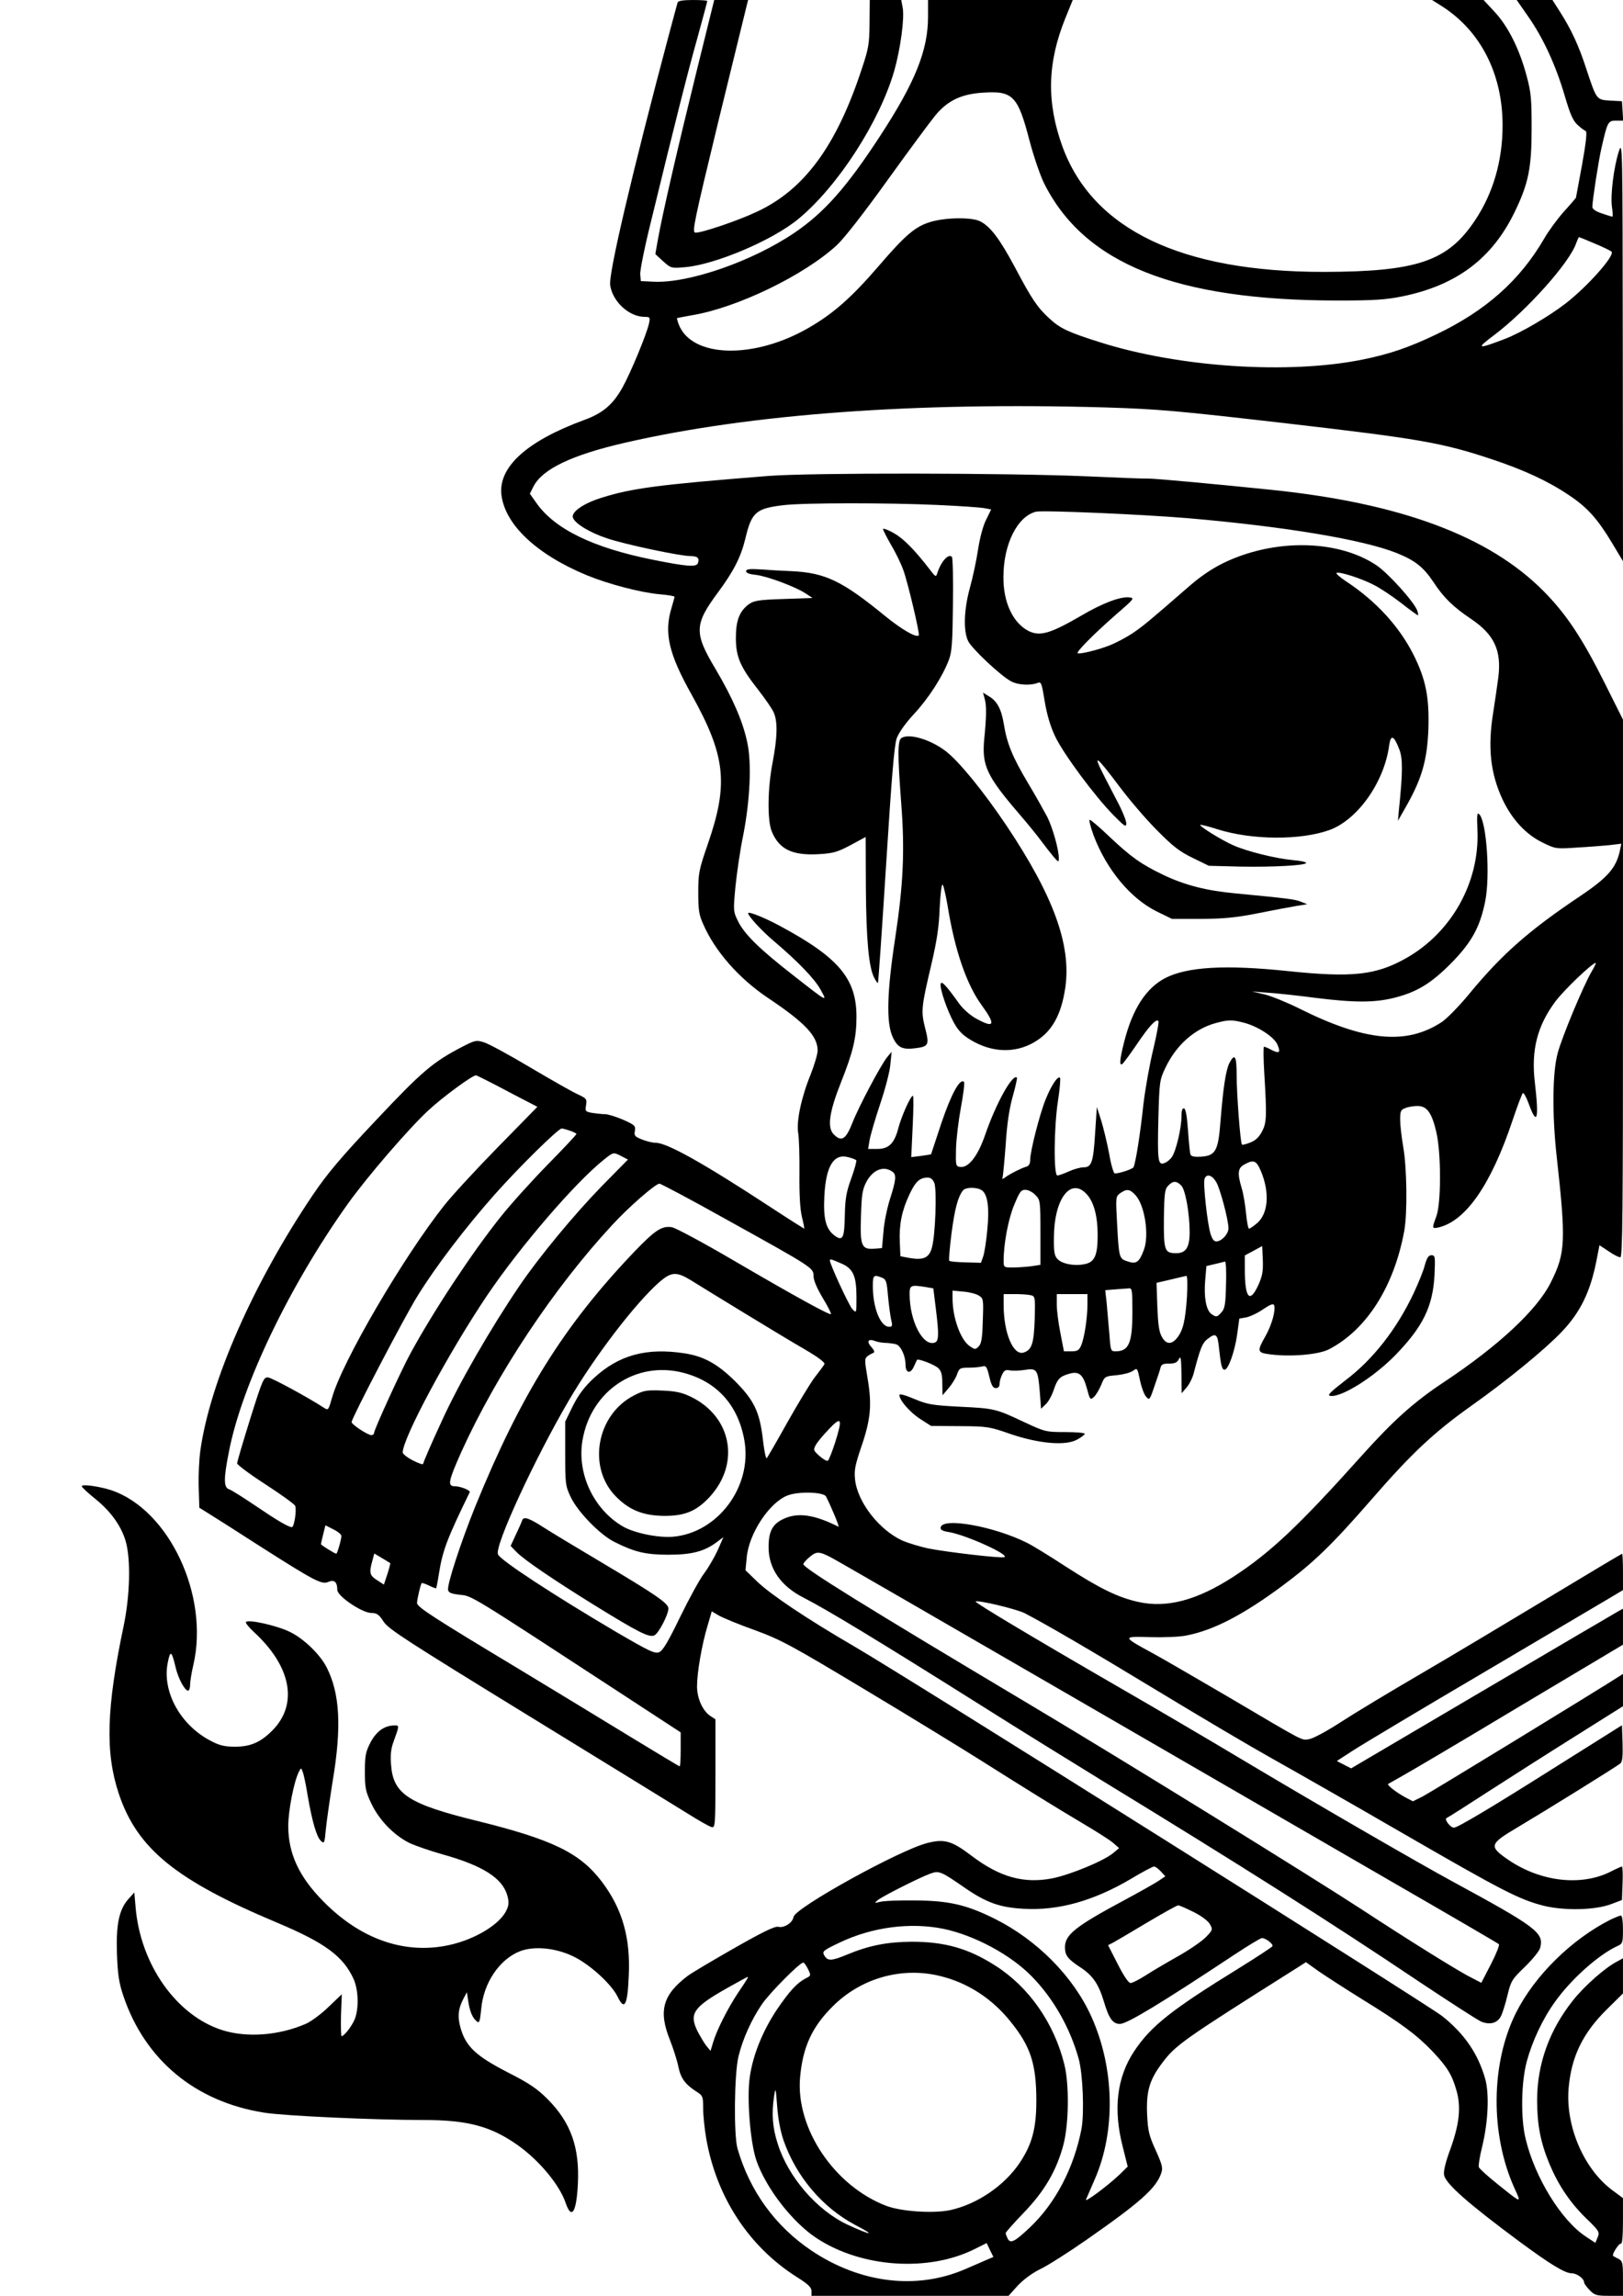 <?xml version="1.0" encoding="UTF-8" standalone="yes"?>
<svg version="1.0" xmlns="http://www.w3.org/2000/svg" width="210mm" height="297mm" viewBox="0 0 794 1123" preserveAspectRatio="xMidYMid meet">
  <g transform="translate(0,1123) scale(0.1,-0.1)" fill="#000000" stroke="none">
    <path d="M3315 11218 c-2 -7 -22 -80 -44 -163 -177 -665 -295 -1166 -286
-1220 12 -81 93 -155 169 -155 26 0 27 -2 21 -32 -11 -52 -90 -242 -129 -312
-47 -85 -97 -127 -187 -160 -281 -103 -422 -230 -406 -367 18 -146 172 -291
418 -393 108 -44 261 -84 357 -93 39 -3 72 -9 72 -12 0 -3 -7 -28 -15 -55 -37
-122 -14 -223 98 -423 167 -300 182 -436 80 -731 -44 -127 -47 -144 -47 -237
0 -84 3 -109 24 -155 57 -132 174 -265 315 -360 184 -123 245 -188 245 -259 0
-17 -16 -71 -35 -119 -45 -110 -70 -229 -60 -285 4 -23 7 -112 6 -197 -1 -103
3 -174 12 -212 8 -32 13 -58 11 -58 -1 0 -74 46 -161 103 -331 217 -510 317
-565 317 -15 0 -45 7 -67 16 -35 14 -40 19 -35 42 4 25 0 29 -58 55 -35 15
-74 27 -88 27 -14 0 -42 3 -62 6 -34 6 -36 8 -31 38 5 30 2 33 -38 52 -24 10
-129 70 -234 132 -104 62 -207 118 -229 124 -36 11 -43 9 -100 -20 -149 -77
-201 -122 -427 -362 -172 -182 -239 -262 -308 -364 -291 -431 -503 -912 -551
-1251 -6 -44 -10 -125 -8 -180 l3 -100 48 -30 c26 -16 138 -87 248 -158 270
-172 303 -189 335 -175 29 13 44 0 44 -39 0 -31 122 -113 167 -113 26 0 37 -7
60 -43 25 -37 114 -94 708 -459 374 -230 725 -445 779 -479 54 -34 107 -64
117 -66 18 -5 19 6 19 261 l0 266 -23 15 c-39 25 -67 87 -67 146 0 67 23 202
51 295 l21 72 34 -20 c19 -11 98 -44 177 -72 130 -48 176 -73 544 -294 222
-133 471 -286 555 -339 247 -156 375 -235 503 -311 66 -39 134 -82 150 -96
l30 -26 -30 -25 c-46 -38 -208 -105 -297 -123 -140 -27 -258 6 -397 112 -95
72 -131 82 -214 61 -136 -34 -649 -318 -655 -362 -4 -28 -46 -55 -74 -48 -17
4 -75 -24 -217 -105 -107 -61 -210 -122 -228 -136 -121 -92 -143 -171 -85
-314 16 -41 35 -100 41 -131 12 -57 34 -86 94 -124 25 -16 27 -23 27 -80 0
-34 7 -100 15 -146 50 -286 208 -528 443 -677 56 -35 72 -51 72 -69 l0 -23
482 0 482 0 46 51 c30 31 71 61 110 80 34 16 135 80 224 142 264 184 342 253
367 327 9 25 5 41 -27 112 -33 72 -38 95 -42 174 -5 113 11 170 73 252 67 89
96 110 657 464 l47 30 63 -45 c35 -24 131 -86 213 -137 190 -117 265 -173 341
-252 73 -77 97 -115 119 -192 24 -82 15 -166 -30 -290 -24 -65 -34 -108 -30
-126 9 -43 118 -139 369 -325 149 -110 222 -155 256 -155 25 0 60 -26 60 -45
0 -5 12 -22 27 -37 24 -25 33 -28 95 -28 l68 0 0 85 c0 77 -2 85 -22 96 -13 6
-24 13 -26 14 -8 7 30 65 38 60 6 -4 10 38 10 109 l0 114 -50 37 c-140 103
-231 312 -216 499 13 155 69 271 188 388 l78 77 0 86 0 86 -29 -16 c-57 -29
-157 -117 -214 -188 -117 -146 -177 -313 -177 -491 0 -120 17 -206 60 -310 44
-105 101 -190 180 -267 64 -62 67 -67 56 -93 l-11 -27 -47 31 c-120 79 -249
289 -294 477 -25 100 -22 276 5 378 27 100 78 209 137 291 79 112 215 233 307
275 25 11 27 16 27 81 0 40 -4 68 -10 68 -6 0 -30 -10 -53 -21 -189 -96 -369
-273 -460 -454 -124 -247 -127 -595 -8 -858 35 -77 39 -78 -87 23 -45 36 -83
71 -87 79 -3 7 4 52 16 100 30 123 36 262 14 336 -35 120 -100 216 -209 303
-68 54 -2627 1664 -2881 1811 -227 132 -406 252 -471 315 l-57 55 6 62 c10
117 111 270 200 304 54 21 176 17 188 -5 24 -47 68 -151 61 -148 -115 58 -196
71 -265 40 -57 -25 -77 -61 -77 -140 0 -105 60 -191 173 -248 110 -56 360
-207 884 -537 169 -107 432 -269 583 -362 668 -408 1115 -691 1545 -980 149
-99 285 -187 302 -194 43 -17 79 -7 96 27 8 15 22 61 32 102 17 71 22 78 86
140 37 36 70 77 74 92 19 74 -15 100 -435 328 -176 96 -672 383 -1030 597
-157 94 -431 255 -610 358 -408 236 -692 406 -687 411 9 9 197 -36 238 -56
101 -52 316 -177 659 -385 201 -122 448 -268 550 -325 102 -57 388 -220 635
-363 495 -286 576 -328 697 -359 102 -25 254 -22 333 9 l50 19 3 82 c2 45 0
82 -3 82 -3 0 -28 -11 -55 -25 -145 -73 -344 -50 -503 59 -94 65 -91 76 48
158 123 73 490 300 503 313 9 8 12 37 10 99 l-3 87 -315 -198 c-318 -201 -489
-303 -507 -303 -18 0 -49 42 -36 47 7 3 97 60 200 127 104 67 295 189 426 271
l237 149 0 79 0 79 -22 -14 c-89 -58 -922 -567 -959 -586 l-47 -23 -38 20
c-41 22 -89 59 -83 65 2 1 31 17 64 36 33 18 291 170 572 339 l513 306 0 88 0
88 -22 -12 c-13 -7 -312 -183 -666 -391 l-642 -378 -35 18 -35 18 77 50 c43
28 330 200 638 381 308 182 588 347 623 368 l62 37 0 89 c0 49 -2 89 -4 89 -2
0 -165 -97 -362 -216 -198 -119 -478 -287 -624 -372 -146 -85 -320 -190 -388
-234 -67 -44 -138 -82 -157 -85 -39 -6 -12 -20 -400 209 -154 90 -319 186
-367 212 -149 81 -149 82 -12 78 65 -2 145 1 178 8 134 26 278 101 471 244
153 114 241 199 430 416 204 235 311 334 495 465 175 124 358 274 441 361 90
95 138 193 168 341 l16 82 44 -29 c24 -17 50 -30 58 -30 11 0 13 218 13 1315
l0 1315 -89 178 c-111 222 -189 339 -300 451 -267 269 -700 430 -1331 495
-251 26 -574 56 -600 55 -14 -1 -149 4 -300 11 -395 17 -1353 18 -1560 2 -542
-43 -669 -60 -818 -107 -90 -28 -150 -71 -139 -98 11 -29 84 -73 166 -100 88
-30 358 -87 408 -87 36 0 46 -10 37 -35 -8 -20 -55 -16 -215 16 -298 59 -489
152 -578 283 l-29 41 18 36 c44 85 188 154 450 214 611 140 1414 199 2350 172
256 -8 346 -16 885 -78 647 -75 759 -94 1002 -175 157 -52 276 -107 377 -175
91 -60 141 -116 212 -234 l54 -90 -1 1030 c-1 1022 -1 1030 -20 972 -24 -76
-41 -210 -33 -269 4 -27 5 -48 2 -48 -2 0 -25 7 -51 16 -31 10 -47 22 -47 32
1 34 30 224 45 289 29 127 32 133 71 133 l35 0 -3 48 -3 47 -58 3 c-67 4 -66
3 -117 157 -36 111 -73 191 -128 277 l-37 58 -88 0 -87 0 55 -79 c74 -105 136
-240 179 -386 28 -95 41 -125 64 -146 16 -15 34 -28 40 -30 7 -3 1 -59 -18
-164 -16 -88 -30 -161 -30 -162 0 -1 -26 -32 -59 -68 -32 -36 -76 -96 -97
-133 -119 -204 -285 -352 -528 -468 -134 -64 -228 -96 -361 -123 -362 -73
-897 -38 -1284 85 -155 49 -194 67 -247 116 -59 54 -86 94 -169 251 -74 138
-119 198 -169 224 -39 21 -168 20 -242 -2 -75 -22 -123 -62 -256 -217 -132
-153 -220 -231 -341 -301 -269 -156 -574 -148 -637 17 -6 16 -9 30 -8 30 2 1
35 7 73 14 219 36 547 194 708 342 35 32 132 156 249 319 105 146 211 289 235
318 60 72 128 104 236 110 142 9 167 -17 223 -233 20 -76 52 -170 71 -209 197
-396 645 -575 1441 -575 174 0 232 4 311 20 267 54 442 186 552 415 67 138 82
215 82 405 0 146 -2 176 -25 261 -35 130 -90 240 -156 311 l-54 58 -126 0
-126 0 46 -29 c191 -121 299 -332 299 -584 0 -173 -46 -332 -135 -465 -133
-200 -283 -251 -741 -252 -696 0 -1128 207 -1277 612 -79 218 -75 411 15 632
l35 86 -354 0 -354 0 0 -83 c0 -163 -63 -320 -235 -583 -163 -250 -274 -375
-419 -473 -205 -139 -516 -247 -687 -239 l-64 3 -3 32 c-2 18 22 137 54 265
118 485 177 719 225 890 27 98 49 180 49 183 0 3 -32 5 -70 5 -48 0 -72 -4
-75 -12z m4486 -1179 c41 -17 78 -35 83 -40 19 -17 -117 -170 -224 -253 -84
-65 -222 -145 -298 -174 -136 -52 -143 -49 -52 19 160 121 368 353 401 449 6
16 12 30 14 30 2 0 36 -14 76 -31z m-3216 -1279 c110 -5 214 -12 232 -16 l32
-6 -24 -49 c-15 -28 -31 -88 -40 -146 -8 -54 -26 -138 -40 -188 -29 -105 -33
-210 -9 -260 17 -37 162 -173 211 -198 33 -18 94 -21 128 -8 19 8 21 1 36 -90
11 -66 28 -123 51 -171 40 -85 195 -294 286 -386 53 -54 62 -60 62 -40 0 13
-16 53 -35 91 -19 37 -51 97 -70 135 -63 122 -45 110 72 -46 48 -64 130 -160
183 -213 77 -78 110 -104 174 -135 l80 -39 154 -4 c163 -3 322 6 322 18 0 5
-30 11 -67 14 -84 8 -221 42 -289 72 -57 25 -168 94 -162 100 2 2 40 -7 83
-21 170 -54 411 -55 552 -3 137 52 265 234 289 412 8 56 23 51 50 -19 17 -44
17 -112 -2 -294 l-5 -55 45 79 c73 131 98 219 104 368 5 157 -12 244 -73 366
-70 138 -182 261 -329 358 -32 21 -53 40 -47 42 17 6 120 -27 180 -58 31 -15
91 -55 135 -89 43 -34 81 -61 83 -61 2 0 1 10 -3 22 -13 41 -142 184 -200 223
-160 107 -409 128 -636 56 -114 -37 -196 -84 -291 -168 -185 -161 -215 -186
-267 -221 -30 -20 -81 -47 -112 -59 -55 -22 -149 -45 -156 -38 -7 7 83 97 181
183 98 85 100 87 70 90 -44 4 -131 -29 -236 -91 -150 -87 -200 -101 -256 -73
-76 40 -123 140 -122 264 0 160 68 296 159 319 34 8 523 -13 747 -32 474 -41
857 -105 1020 -171 89 -36 130 -69 179 -143 49 -74 94 -119 185 -180 112 -76
148 -154 131 -286 -5 -39 -16 -113 -24 -165 -29 -176 -15 -304 47 -435 46 -95
113 -167 193 -206 63 -31 66 -32 166 -25 57 3 129 9 162 12 l58 7 -7 -34 c-18
-84 -60 -132 -194 -222 -251 -168 -384 -285 -546 -482 -47 -57 -106 -117 -131
-134 -173 -114 -376 -95 -698 66 -60 30 -137 61 -170 69 l-61 14 80 -6 c44 -3
148 -14 230 -25 193 -24 291 -24 389 1 109 28 178 70 276 169 99 101 140 174
166 302 25 124 7 390 -29 426 -11 11 -12 -4 -9 -79 11 -253 -126 -499 -349
-625 -147 -83 -263 -96 -579 -63 -306 32 -491 21 -599 -34 -94 -49 -160 -150
-201 -311 -22 -87 -25 -119 -10 -110 6 4 37 46 69 93 62 92 97 130 108 118 4
-4 -8 -66 -25 -139 -18 -73 -39 -193 -48 -267 -15 -144 -39 -294 -49 -310 -5
-9 -69 -30 -91 -30 -6 0 -19 44 -28 98 -10 53 -28 126 -39 162 l-21 65 -8
-121 c-9 -149 -17 -174 -57 -174 -16 0 -48 -9 -72 -20 -24 -11 -50 -20 -56
-20 -19 0 -17 238 3 366 9 58 13 108 10 112 -11 11 -43 -37 -71 -107 -29 -72
-75 -252 -75 -294 0 -18 -6 -30 -17 -33 -29 -9 -76 -33 -101 -50 -17 -13 -21
-13 -17 -3 2 8 9 79 15 159 6 98 17 174 34 235 14 49 23 91 21 94 -21 20 -102
-125 -155 -279 -36 -105 -82 -164 -123 -158 -21 3 -22 7 -20 88 1 47 12 138
24 203 12 64 19 120 15 125 -20 19 -63 -61 -111 -203 -27 -83 -50 -150 -50
-151 0 -1 -22 -4 -48 -8 l-49 -6 7 150 c4 83 5 150 1 150 -11 0 -54 -96 -70
-154 -20 -79 -47 -106 -104 -106 l-45 0 7 42 c4 24 27 103 52 178 25 74 48
162 50 195 l6 60 -21 -25 c-32 -39 -142 -247 -172 -325 -31 -78 -52 -92 -90
-54 -33 33 -23 108 35 254 60 151 76 219 76 322 0 186 -87 289 -373 443 -74
40 -157 74 -157 63 0 -14 69 -89 129 -139 113 -96 197 -182 226 -236 33 -60
37 -63 -134 71 -166 129 -240 202 -271 266 -23 47 -23 51 -12 169 7 67 23 180
38 251 33 168 42 352 20 452 -21 103 -72 219 -154 358 -108 180 -106 220 11
378 76 103 111 171 133 261 31 131 52 149 187 165 101 12 514 12 752 1z m3202
-2282 c-41 -70 -144 -317 -166 -398 -26 -93 -28 -297 -6 -500 47 -424 44 -479
-28 -623 -66 -133 -254 -309 -522 -487 -148 -98 -249 -189 -400 -357 -309
-345 -449 -477 -630 -595 -179 -116 -326 -155 -466 -124 -100 22 -191 67 -358
175 -75 49 -158 100 -186 114 -162 81 -413 126 -423 76 -2 -12 8 -18 39 -23
83 -13 303 -113 272 -123 -17 -6 -283 25 -373 43 -41 9 -97 26 -125 38 -114
52 -221 189 -232 300 -5 44 1 71 30 157 47 136 53 207 32 333 -16 95 -16 100
0 113 10 7 23 14 29 16 6 3 2 14 -12 29 -25 28 -14 42 23 27 11 -4 34 -8 52
-8 17 -1 39 -4 48 -7 23 -9 45 -57 45 -99 0 -43 25 -48 42 -7 7 15 13 28 14
30 5 8 86 -23 104 -40 15 -14 20 -32 20 -76 l1 -57 30 35 c16 19 35 49 41 67
11 31 15 33 58 33 25 0 54 3 66 6 18 5 22 -1 34 -50 10 -43 18 -56 32 -56 11
0 18 7 18 20 0 10 5 31 12 45 10 21 17 26 37 22 15 -3 48 -2 74 2 60 10 65 2
74 -109 l6 -81 23 22 c13 12 30 43 39 70 18 54 30 66 75 79 48 14 68 -2 87
-70 15 -57 17 -59 34 -44 10 9 26 35 36 59 17 42 18 43 75 48 31 3 67 12 80
21 22 16 22 16 35 -45 7 -34 20 -70 30 -81 16 -18 18 -17 40 49 13 37 27 78
30 91 4 18 12 22 43 22 28 0 39 5 48 23 8 17 11 3 12 -73 l1 -95 24 28 c13 15
29 46 35 70 32 122 42 147 66 166 43 34 51 27 58 -46 9 -82 14 -103 27 -103
18 0 49 87 61 169 l11 81 34 6 c19 4 56 21 83 40 34 23 50 29 53 20 9 -24 -10
-94 -41 -150 -44 -77 -42 -83 23 -91 101 -13 235 -1 285 24 185 95 320 307
370 580 16 88 13 310 -5 411 -8 47 -15 106 -15 133 0 42 3 49 26 57 14 6 40
10 59 10 46 0 70 -33 92 -128 24 -104 24 -346 0 -412 -22 -59 -22 -61 11 -54
134 32 257 210 362 524 23 69 46 129 50 133 4 4 17 -19 29 -52 41 -113 51 -77
30 104 -19 158 12 278 101 397 43 57 180 188 197 188 2 0 -6 -19 -20 -42z
m-1700 -251 c68 -18 148 -70 163 -108 16 -38 9 -44 -29 -25 -16 9 -33 16 -37
16 -4 0 -3 -57 1 -127 13 -214 12 -244 -11 -288 -15 -28 -32 -44 -58 -54 -20
-8 -38 -12 -40 -10 -8 8 -26 249 -26 338 0 96 -9 111 -35 62 -18 -35 -31 -122
-44 -285 -11 -146 -24 -169 -95 -174 -33 -2 -48 1 -52 11 -3 8 -8 61 -12 118
-5 68 -11 104 -19 107 -9 2 -13 -10 -13 -40 0 -55 -26 -166 -46 -196 -8 -13
-25 -27 -37 -31 -32 -12 -35 8 -30 219 5 179 6 187 34 246 53 112 143 192 248
220 60 16 77 17 138 1z m-3657 -307 c52 -28 118 -62 147 -77 l52 -27 -191
-195 c-105 -107 -223 -235 -263 -285 -199 -250 -503 -769 -551 -944 -17 -59
-18 -62 -38 -49 -78 51 -255 147 -274 149 -22 3 -27 -8 -88 -202 -35 -112 -64
-210 -64 -218 0 -7 63 -54 139 -103 77 -50 142 -97 145 -105 8 -21 -5 -104
-16 -104 -17 0 -73 33 -179 105 -59 40 -116 76 -128 80 -27 8 -28 50 -1 185
63 325 296 811 582 1212 92 129 296 366 392 455 69 65 217 173 234 173 4 0 50
-23 102 -50z m359 -221 c17 -6 31 -13 31 -16 0 -3 -64 -72 -143 -152 -78 -80
-182 -195 -230 -256 -139 -174 -327 -459 -439 -665 -44 -80 -178 -373 -178
-389 0 -6 -6 -11 -13 -11 -18 0 -97 52 -97 64 0 19 260 517 322 616 90 146
237 338 378 497 121 136 311 323 328 323 5 0 23 -5 41 -11z m252 -125 l31 -16
-129 -131 c-135 -139 -305 -344 -402 -487 -141 -208 -299 -481 -383 -668 -49
-105 -88 -197 -88 -202 0 -6 -22 2 -50 16 -27 14 -50 32 -50 39 0 71 226 491
414 770 161 238 431 552 571 663 46 37 46 37 86 16z m1148 -19 c3 -3 -8 -43
-24 -88 -25 -68 -30 -99 -32 -181 -2 -113 -10 -129 -50 -100 -43 32 -56 83
-50 196 8 147 47 208 119 187 17 -4 33 -11 37 -14z m1979 -52 c45 -106 37
-210 -19 -257 -17 -14 -34 -26 -38 -26 -5 0 -11 34 -15 75 -4 41 -13 96 -21
122 -22 73 -20 100 13 117 45 25 58 20 80 -31z m-1800 -6 c18 -14 15 -42 -14
-132 -14 -44 -29 -116 -32 -160 l-7 -80 -36 -3 c-64 -5 -72 12 -67 157 3 107
7 132 26 169 33 62 87 82 130 49z m1582 -49 c19 -31 60 -186 60 -226 0 -26
-29 -60 -55 -64 -15 -2 -22 6 -32 34 -16 48 -38 250 -30 272 10 26 36 19 57
-16z m-1379 -5 c13 -33 5 -258 -12 -316 -13 -49 -41 -62 -106 -51 l-48 9 -3
69 c-4 85 10 155 47 233 30 64 50 82 89 83 15 0 26 -9 33 -27z m1208 -12 c20
-20 41 -135 41 -229 0 -73 -18 -102 -65 -102 -58 0 -62 12 -61 169 2 121 4
143 20 160 24 26 41 26 65 2z m-2222 -168 c422 -234 423 -235 423 -275 0 -21
17 -60 45 -107 25 -41 43 -77 40 -79 -6 -6 -169 83 -472 260 -150 88 -288 162
-306 165 -49 8 -82 -14 -183 -119 -345 -361 -556 -699 -779 -1247 -71 -176
-138 -381 -133 -408 2 -14 16 -19 58 -24 60 -6 42 5 783 -479 l297 -194 0 -83
c0 -46 -2 -83 -5 -83 -3 0 -114 67 -247 148 -134 82 -376 229 -538 327 -417
251 -500 304 -500 324 1 20 17 91 23 97 2 2 18 -3 36 -12 18 -9 33 -14 35 -13
1 2 8 37 14 76 18 111 40 168 150 394 4 9 -46 29 -73 29 -37 0 -32 24 31 166
172 380 453 804 740 1113 80 87 211 201 230 201 7 0 156 -79 331 -177z m1247
144 c28 -20 37 -85 26 -194 -5 -54 -14 -112 -20 -129 l-11 -31 -74 2 c-41 1
-78 4 -81 8 -3 3 2 63 11 134 16 122 32 180 56 210 14 17 70 17 93 0z m510
-16 c37 -38 56 -108 56 -203 0 -100 -15 -133 -66 -142 -51 -10 -109 2 -131 26
-15 16 -18 36 -17 107 1 185 81 293 158 212z m-249 -6 c24 -24 25 -28 25 -183
l0 -159 -46 -7 c-26 -3 -66 -6 -90 -6 -43 0 -44 1 -44 33 0 83 23 206 52 274
26 63 33 73 54 73 14 0 36 -11 49 -25z m490 -1 c46 -50 68 -197 41 -268 -23
-61 -37 -71 -80 -56 -41 13 -42 17 -51 186 -7 130 -7 131 16 148 32 22 46 20
74 -10z m601 -440 c-42 -92 -66 -64 -66 77 l0 68 43 23 42 23 3 -68 c2 -56 -2
-78 -22 -123z m-2041 106 c59 -25 75 -61 75 -167 0 -77 0 -77 -19 -58 -17 17
-111 221 -111 239 0 9 4 8 55 -14z m1883 -104 c-2 -95 -6 -117 -22 -135 -22
-25 -26 -25 -50 -8 -25 18 -37 82 -30 163 l6 71 42 10 c22 5 45 11 49 12 5 0
7 -50 5 -113z m-2617 21 c30 -19 146 -90 259 -159 113 -69 249 -151 303 -182
63 -37 95 -62 90 -69 -3 -7 -26 -37 -50 -68 -23 -32 -83 -131 -133 -220 -50
-90 -95 -167 -99 -172 -4 -4 -13 38 -19 93 -16 135 -43 191 -138 286 -85 83
-150 119 -244 134 -188 29 -323 -8 -446 -122 -47 -44 -74 -81 -102 -136 l-37
-76 0 -155 c0 -149 1 -159 27 -214 34 -72 143 -184 213 -219 99 -50 154 -63
265 -63 114 0 176 16 237 62 l32 24 -28 -64 c-16 -35 -46 -86 -66 -113 -21
-27 -73 -122 -117 -212 -57 -118 -85 -166 -102 -173 -21 -10 -45 1 -213 99
-305 180 -567 351 -577 379 -17 42 180 468 347 753 128 218 324 474 443 579
58 50 83 52 155 8z m932 14 c22 -9 25 -17 31 -88 4 -43 11 -95 15 -115 8 -33
7 -38 -9 -38 -43 0 -80 93 -80 200 0 52 4 56 43 41z m1494 -93 c-8 -118 -19
-165 -48 -202 -28 -35 -55 -33 -76 7 -13 23 -18 63 -21 147 l-4 115 69 16 c37
9 72 17 77 18 5 0 6 -42 3 -101z m-1276 46 l35 -6 12 -97 c16 -128 15 -160 -4
-168 -58 -22 -124 104 -124 237 0 44 6 46 81 34z m1009 -118 c0 -156 -17 -196
-83 -196 -23 0 -24 3 -30 88 -4 48 -10 115 -13 149 l-7 62 49 4 c27 2 57 4 67
5 15 2 17 -9 17 -112z m-752 77 c23 -14 24 -18 20 -123 -2 -86 -7 -113 -20
-126 -16 -16 -18 -16 -42 0 -46 29 -86 140 -86 235 l0 38 53 -5 c28 -2 63 -11
75 -19z m257 1 c19 -5 20 -12 17 -117 -4 -119 -14 -150 -54 -163 -51 -16 -98
95 -98 234 l0 52 58 0 c31 0 66 -3 77 -6z m275 -46 c0 -64 -15 -163 -31 -200
-10 -23 -18 -28 -48 -28 l-36 0 -17 88 c-10 49 -18 112 -18 140 l0 52 75 0 75
0 0 -52z m-1977 -333 c165 -43 269 -159 299 -333 38 -224 -130 -450 -350 -469
-72 -6 -190 18 -246 51 -143 84 -225 260 -196 423 42 241 263 388 493 328z
m743 -340 c-15 -46 -31 -87 -36 -90 -5 -3 -23 7 -41 23 -29 26 -31 30 -19 52
7 14 36 49 64 78 63 67 69 55 32 -63z m-2416 -458 c0 -17 -20 -87 -25 -87 -7
0 -75 42 -75 47 0 2 5 24 11 48 l11 44 39 -20 c21 -10 39 -25 39 -32z m2395
-105 c17 -8 527 -303 1135 -655 608 -352 1335 -773 1615 -935 281 -162 514
-298 518 -302 4 -4 -13 -48 -39 -98 l-47 -91 -50 26 c-61 30 -314 188 -532
331 -250 163 -1167 730 -1620 1000 -817 487 -1115 672 -1115 691 0 5 14 21 31
35 33 28 46 28 104 -2z m-2156 -28 c1 -2 -5 -26 -14 -54 l-17 -51 -31 20 c-38
24 -42 36 -27 91 l11 41 37 -22 c20 -12 39 -24 41 -25z m3770 -1508 l22 -24
-28 -19 c-15 -11 -93 -55 -173 -98 -239 -128 -290 -169 -290 -230 0 -40 14
-58 75 -98 61 -40 89 -81 115 -166 25 -85 44 -111 79 -111 34 0 192 95 559
338 68 45 129 82 136 82 18 0 57 -30 51 -40 -3 -5 -76 -53 -163 -107 -331
-204 -431 -283 -513 -406 -85 -128 -104 -284 -56 -469 l24 -96 -41 -40 c-57
-54 -171 -139 -163 -121 3 7 22 51 42 97 104 236 98 545 -15 796 -88 197 -266
377 -475 481 -137 68 -223 88 -390 89 -77 1 -153 -2 -170 -7 -29 -7 -29 -7
-10 9 25 20 208 112 256 129 43 16 52 12 173 -72 104 -71 170 -94 287 -100
169 -9 339 39 521 146 56 34 108 61 114 61 6 0 21 -11 33 -24z m161 -199 c38
-19 70 -43 79 -59 15 -26 14 -29 -19 -63 -19 -20 -80 -62 -135 -93 -55 -31
-127 -73 -159 -94 -33 -21 -66 -38 -75 -38 -10 0 -33 34 -63 93 l-47 92 27 14
c15 8 89 52 166 98 76 45 144 83 150 83 6 0 40 -15 76 -33z m-1224 -82 c152
-32 329 -127 432 -233 105 -107 187 -251 229 -402 21 -75 28 -265 14 -343 -37
-191 -127 -364 -253 -483 -73 -69 -94 -80 -108 -55 -5 11 -10 23 -10 28 0 4
40 49 89 100 101 105 159 204 193 330 27 101 30 295 5 395 -50 202 -173 378
-336 482 -132 85 -248 118 -411 118 -120 -1 -208 -18 -316 -63 -78 -32 -96
-33 -113 -1 -9 17 -1 23 77 60 159 76 346 100 508 67z m-663 -197 c15 -31 15
-32 -11 -45 -44 -23 -80 -63 -142 -154 -69 -104 -117 -222 -132 -329 -15 -102
2 -318 32 -407 47 -136 176 -303 295 -381 220 -145 549 -167 776 -52 l56 28
16 -34 17 -34 -33 -14 c-17 -8 -65 -28 -106 -46 -237 -102 -512 -69 -751 91
-177 119 -302 291 -362 499 -19 67 -16 366 5 452 21 85 63 179 115 255 38 55
184 203 202 203 4 0 14 -14 23 -32z m643 -33 c136 -32 257 -110 348 -224 98
-121 126 -207 126 -387 0 -135 -21 -213 -81 -303 -75 -112 -208 -203 -341
-232 -82 -17 -238 -7 -312 21 -254 97 -443 378 -422 627 13 149 58 248 160
349 137 137 335 194 522 149z m-942 -17 c-4 -7 -25 -39 -46 -70 -47 -71 -102
-179 -119 -237 l-13 -43 -19 23 c-11 13 -30 46 -44 72 -43 87 -22 118 142 211
55 31 101 56 103 56 2 0 0 -6 -4 -12z m179 -787 c62 -178 191 -330 352 -415
104 -54 78 -52 -41 3 -149 71 -288 232 -339 394 -26 80 -31 147 -18 233 7 46
8 43 15 -48 4 -60 16 -123 31 -167z"/>
    <path d="M4320 8642 c0 -5 18 -40 39 -77 22 -36 49 -92 60 -123 22 -59 82
-314 76 -320 -12 -13 -84 29 -164 94 -209 171 -292 212 -456 220 -49 2 -120 6
-157 9 -52 3 -68 1 -68 -9 0 -9 17 -15 48 -18 53 -6 189 -56 242 -90 l35 -23
-142 -5 c-123 -4 -145 -8 -170 -26 -45 -33 -63 -79 -63 -164 0 -93 21 -142
110 -255 34 -44 69 -94 76 -112 19 -45 17 -120 -6 -241 -25 -127 -27 -286 -4
-340 36 -87 101 -118 232 -110 68 4 89 10 153 44 l74 40 1 -250 c2 -254 14
-388 41 -439 8 -16 16 -27 18 -25 2 1 20 262 40 578 27 429 40 586 52 619 10
27 43 74 84 118 71 76 140 183 171 265 15 39 18 85 20 272 2 123 -1 228 -5
232 -17 18 -54 -23 -72 -81 -6 -18 -9 -17 -33 15 -76 99 -132 156 -179 182
-29 17 -53 25 -53 20z"/>
    <path d="M4817 7813 c10 -34 9 -90 -2 -199 -12 -128 12 -180 170 -364 45 -52
94 -113 110 -135 16 -22 42 -55 57 -73 26 -31 28 -31 28 -10 0 43 -30 148 -56
201 -15 28 -57 104 -95 167 -75 126 -103 193 -118 288 -12 73 -33 113 -73 136
l-29 18 8 -29z"/>
    <path d="M4410 7620 c-19 -12 -19 -82 -1 -320 18 -229 10 -398 -29 -655 -41
-267 -45 -418 -13 -487 24 -53 48 -64 115 -55 61 8 65 17 44 98 -21 83 -19
102 31 314 26 112 37 181 40 273 4 71 9 120 15 114 4 -4 15 -51 24 -103 35
-218 93 -386 168 -488 69 -95 61 -113 -29 -63 -28 15 -63 46 -82 72 -65 91
-88 115 -91 97 -5 -23 32 -131 66 -192 20 -36 41 -58 81 -82 103 -62 215 -66
309 -12 87 50 134 132 154 270 29 207 -58 446 -287 789 -115 171 -234 317
-300 367 -74 56 -178 87 -215 63z"/>
    <path d="M5350 7144 c63 -167 180 -308 308 -372 l76 -37 141 0 c110 1 169 6
275 27 74 15 160 31 190 36 l55 9 -30 12 c-29 12 -60 16 -321 41 -141 13 -247
40 -352 90 -108 52 -157 86 -263 186 -48 46 -92 84 -98 84 -5 0 4 -34 19 -76z"/>
    <path d="M6971 5043 c-6 -27 -32 -89 -55 -139 -84 -177 -199 -324 -334 -426
-76 -59 -91 -74 -73 -76 54 -8 213 92 318 200 134 138 183 237 191 391 4 91 3
97 -15 97 -14 0 -22 -12 -32 -47z"/>
    <path d="M4400 4406 c0 -25 52 -85 102 -117 l53 -34 140 -1 c135 -1 144 -2
250 -39 139 -47 268 -58 324 -27 19 10 36 23 38 28 2 5 -40 9 -94 9 -96 0
-100 1 -201 48 -140 66 -147 68 -317 76 -135 7 -157 11 -222 38 -45 19 -73 27
-73 19z"/>
    <path d="M2554 3792 c-3 -9 -17 -41 -31 -70 l-25 -54 28 -29 c35 -37 179 -135
379 -259 220 -136 272 -162 297 -149 21 11 68 102 68 131 0 25 -61 67 -325
224 -126 75 -254 152 -283 171 -76 49 -101 57 -108 35z"/>
    <path d="M3103 4405 c-184 -93 -231 -351 -91 -494 66 -68 135 -95 238 -96 101
0 157 23 222 93 150 163 108 392 -91 489 -43 21 -72 28 -140 31 -77 3 -91 1
-138 -23z"/>
    <path d="M3407 10878 c-92 -373 -166 -694 -188 -817 l-13 -74 38 -35 c38 -34
40 -35 107 -29 149 13 430 132 556 237 193 160 396 475 468 724 30 106 51 258
41 309 l-7 37 -77 0 -77 0 -1 -113 c-1 -102 -4 -123 -39 -227 -124 -376 -282
-590 -515 -697 -96 -45 -276 -105 -299 -101 -16 3 -5 56 113 543 73 297 135
552 139 568 l7 27 -83 0 -83 0 -87 -352z"/>
    <path d="M400 3960 c0 -5 29 -32 65 -61 77 -62 128 -133 150 -209 25 -88 21
-263 -10 -412 -85 -404 -91 -621 -24 -822 90 -269 279 -423 775 -631 235 -99
323 -164 374 -276 24 -54 26 -145 5 -197 -15 -35 -52 -82 -64 -82 -3 0 -4 46
-3 102 l4 103 -65 -62 c-36 -35 -86 -72 -112 -83 -132 -57 -287 -68 -406 -31
-226 71 -403 322 -426 604 l-6 70 -28 -31 c-47 -52 -62 -126 -57 -271 4 -102
10 -141 32 -206 106 -312 352 -516 688 -569 97 -16 543 -36 780 -36 217 0 331
-31 462 -124 105 -75 203 -193 233 -281 29 -85 53 -48 60 92 9 178 -34 300
-147 414 -53 53 -90 78 -198 133 -153 79 -202 125 -228 213 -17 57 -13 97 14
148 l16 30 7 -46 c8 -50 20 -79 42 -97 12 -10 15 0 21 60 11 129 90 245 191
284 69 26 172 16 258 -25 82 -39 187 -135 218 -197 34 -71 49 -45 55 102 9
186 -32 328 -132 460 -107 141 -241 206 -614 298 -333 82 -407 131 -417 274
-4 48 0 80 12 112 29 80 29 80 6 80 -50 0 -89 -28 -118 -82 -24 -47 -28 -64
-28 -143 0 -81 3 -97 32 -158 38 -80 110 -154 186 -192 30 -14 103 -39 163
-56 194 -54 290 -115 315 -198 9 -31 9 -47 -1 -70 -29 -71 -154 -148 -286
-176 -216 -46 -432 30 -614 216 -117 119 -169 231 -170 365 0 77 28 222 53
269 10 19 10 19 18 -3 5 -12 16 -64 24 -115 22 -127 44 -203 65 -222 16 -15
18 -11 24 57 4 40 19 145 33 233 45 267 36 431 -29 559 -32 63 -112 141 -181
174 -61 30 -201 62 -214 48 -4 -3 14 -26 39 -49 183 -168 218 -353 90 -482
-58 -58 -107 -79 -182 -79 -52 0 -76 6 -118 28 -150 77 -241 243 -211 385 12
61 19 56 38 -25 13 -55 45 -114 61 -114 5 0 10 13 10 29 0 17 7 60 16 98 78
338 -118 756 -400 853 -58 19 -146 32 -146 20z"/>
  </g>
</svg>